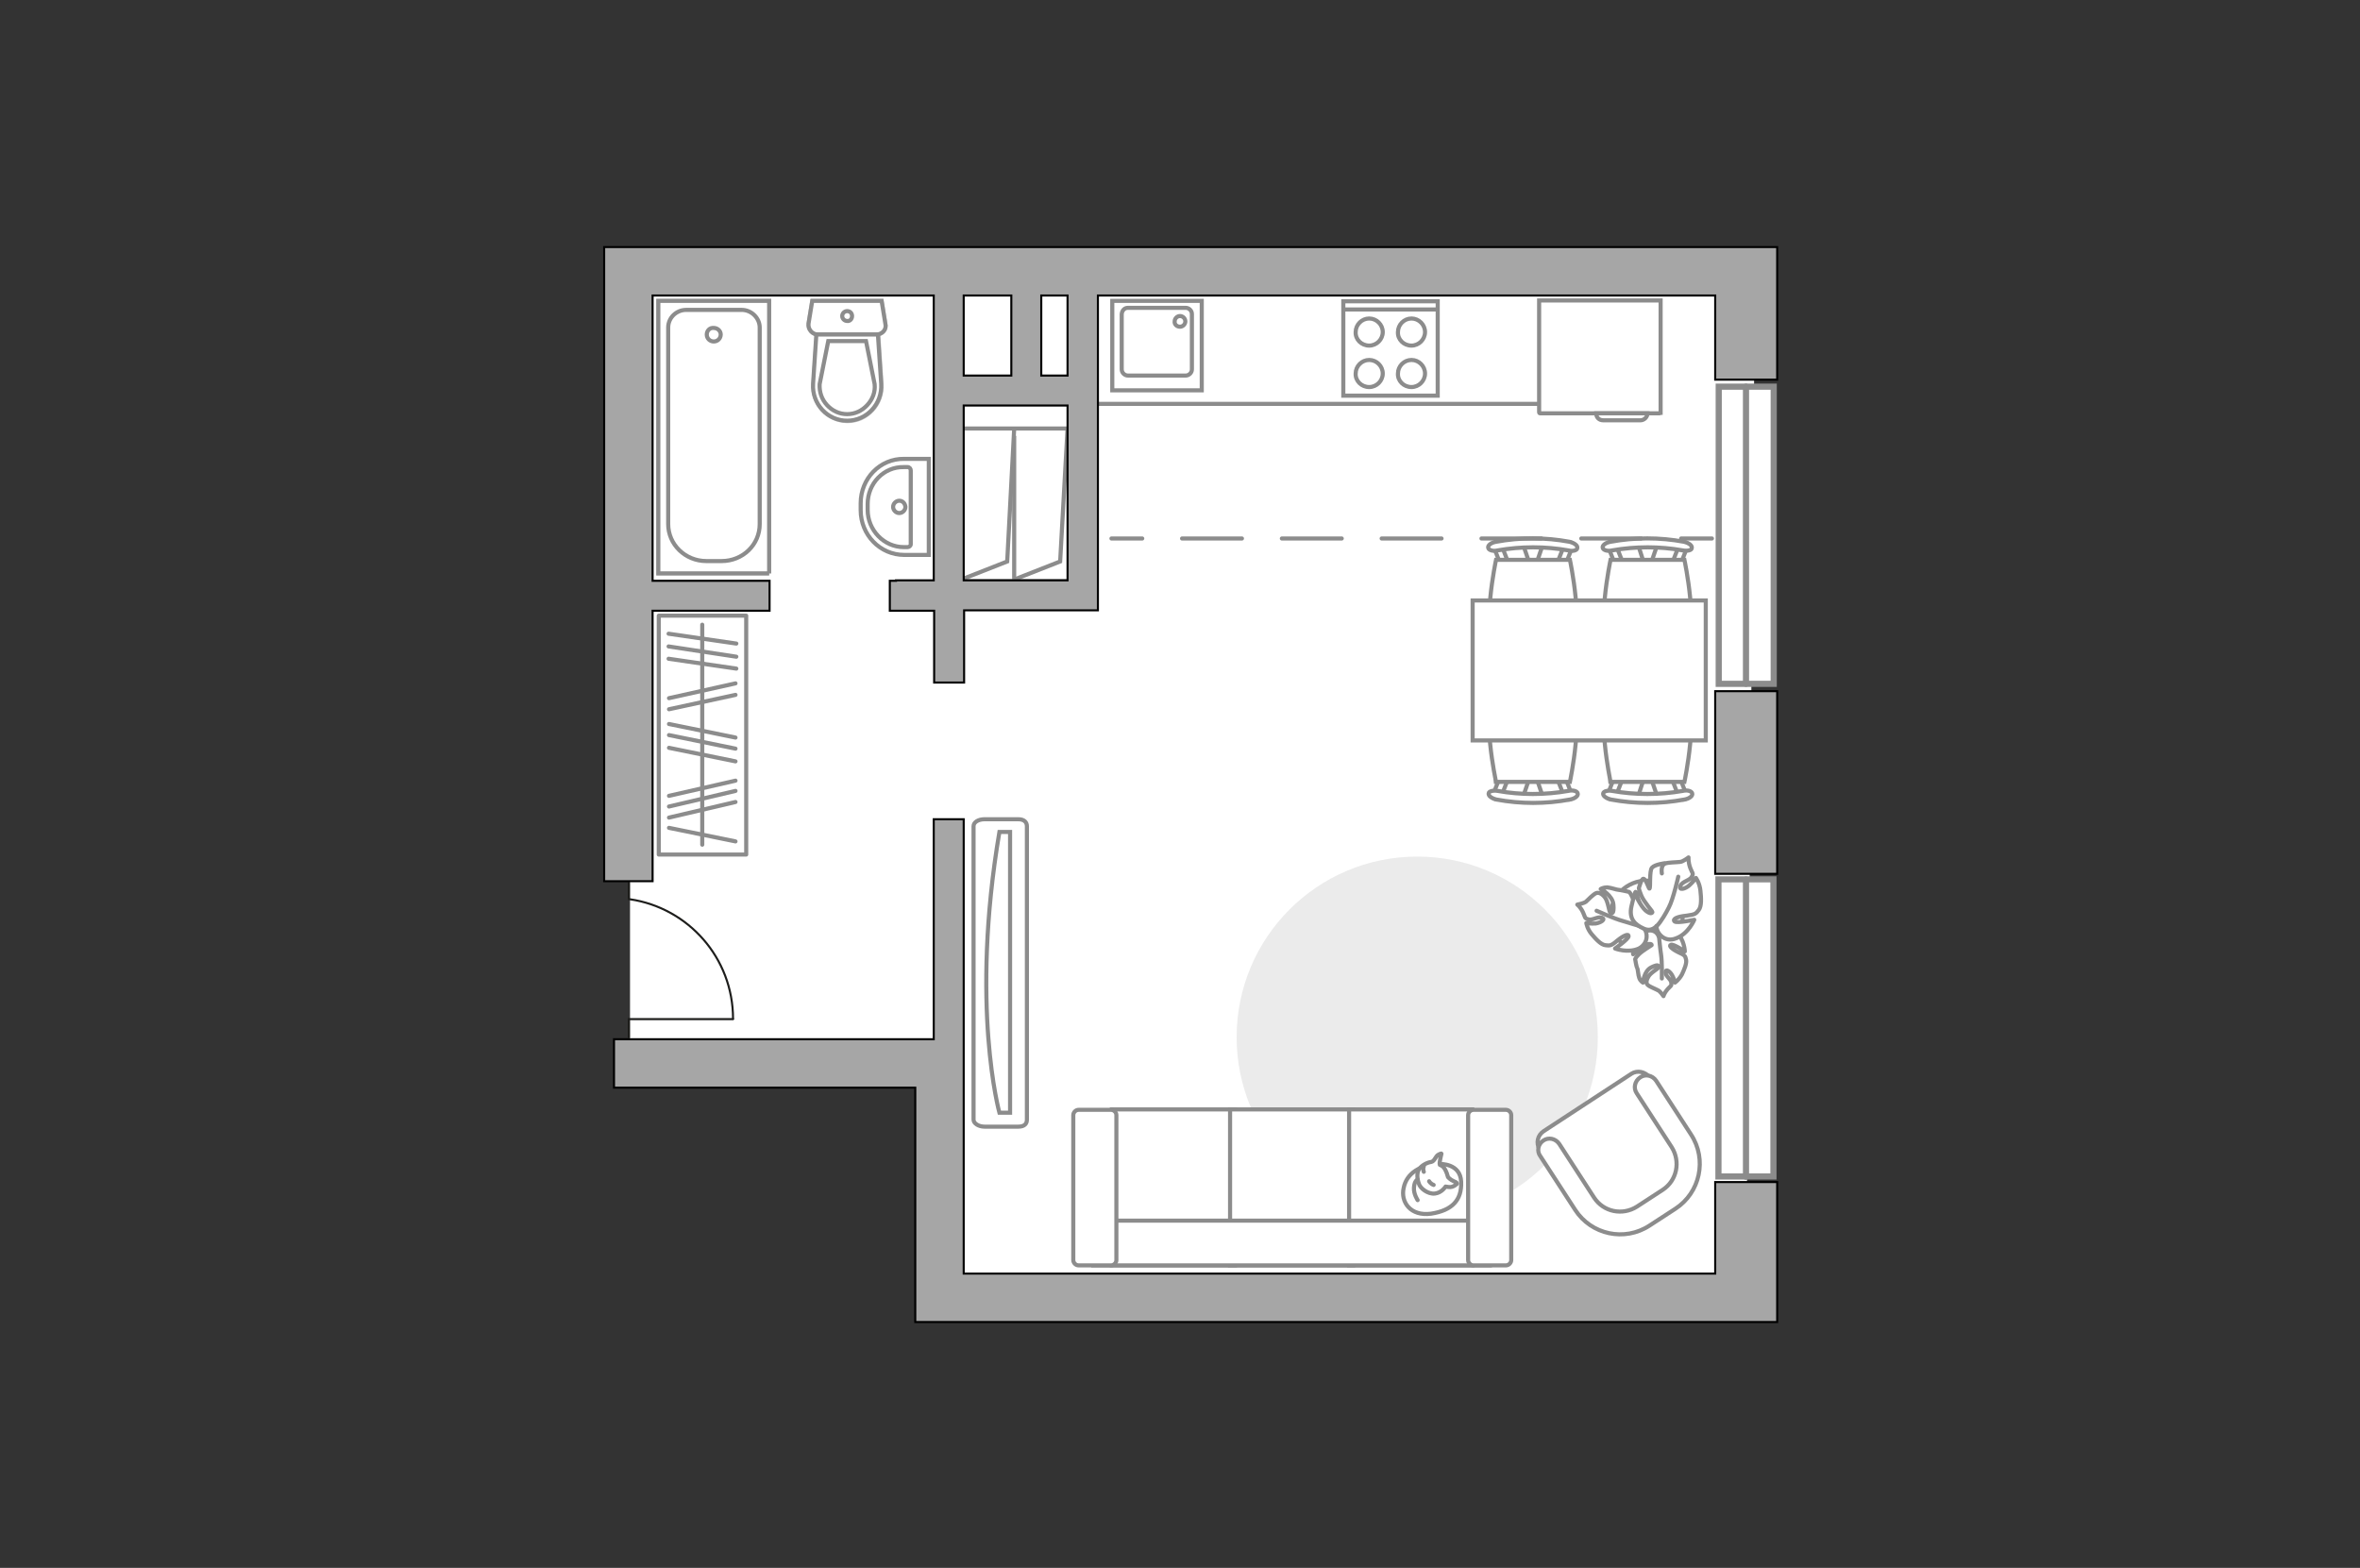 <?xml version="1.0" encoding="utf-8"?>
<!-- Generator: Adobe Illustrator 25.1.0, SVG Export Plug-In . SVG Version: 6.00 Build 0)  -->
<svg version="1.1" xmlns="http://www.w3.org/2000/svg" xmlns:xlink="http://www.w3.org/1999/xlink" x="0px" y="0px" width="575px"
	 height="382px" viewBox="0 0 575 382" style="enable-background:new 0 0 575 382;" xml:space="preserve">
<rect x="0" y="0" width="575" height="382" fill="#333333" stroke="none"/>
<style type="text/css">
	.st0{fill:#FFFFFF;}
	.st1{fill:#FFFFFF;stroke:#8C8C8C;stroke-width:1.5;stroke-linecap:round;stroke-miterlimit:10;}
	.st2{fill:#EBEBEB;}
	.st3{fill:none;stroke:#8C8C8C;stroke-linecap:round;stroke-linejoin:round;stroke-miterlimit:10;}
	.st4{fill:#FFFFFF;stroke:#8C8C8C;stroke-miterlimit:10;}
	.st5{fill:none;stroke:#8C8C8C;stroke-miterlimit:10;}
	.st6{fill:#FFFFFF;stroke:#8C8C8C;stroke-linecap:round;stroke-linejoin:round;stroke-miterlimit:10;}
	.st7{fill:none;stroke:#1D1D1B;stroke-width:0.5;stroke-linecap:round;stroke-miterlimit:22.926;}
	.st8{fill:none;stroke:#8C8C8C;stroke-linecap:round;stroke-linejoin:round;}
	.st9{fill:none;stroke:#8C8C8C;stroke-linecap:round;stroke-linejoin:round;stroke-dasharray:14.59,9.727;}
	.st10{opacity:0.5;}
	.st11{opacity:0.5;fill:#FFFFFF;stroke:#8C8C8C;stroke-miterlimit:10;}
	.st12{fill:#A6A6A6;stroke:#000000;stroke-width:0.5;stroke-miterlimit:10;}
</style>
<g id="bg_1_">
	<polygon class="st0" points="425.4,316.2 427.6,67.3 153.5,67.3 153.5,261.7 227.5,260.3 229.7,316.2 	"/>
</g>
<g id="windows_1_">
	<g>
		
			<rect x="389.2" y="243.8" transform="matrix(8.684660e-07 1 -1 8.684660e-07 675.889 -174.956)" class="st1" width="72.4" height="13.4"/>
		<line class="st1" x1="425.4" y1="214.3" x2="425.4" y2="286.7"/>
	</g>
	<g>
		
			<rect x="389.2" y="123.7" transform="matrix(8.684660e-07 1 -1 8.684660e-07 555.857 -294.988)" class="st1" width="72.4" height="13.4"/>
		<line class="st1" x1="425.4" y1="94.2" x2="425.4" y2="166.6"/>
	</g>
</g>
<g id="furniture_1_">
	<path id="Vector_51_2_" class="st2" d="M345.3,208.7c-24.3,0-44,19.7-44,44c0,24.3,19.7,44,44,44c24.3,0,44-19.7,44-44
		C389.3,228.4,369.6,208.7,345.3,208.7z"/>
	<g>
		
			<rect x="142" y="168.4" transform="matrix(1.106312e-06 1 -1 1.106312e-06 350.208 8.002)" class="st3" width="58.2" height="21.3"/>
		<line class="st3" x1="162.9" y1="154.4" x2="179.4" y2="156.8"/>
		<line class="st3" x1="162.9" y1="157.5" x2="179.4" y2="160"/>
		<line class="st3" x1="163" y1="193.9" x2="179.2" y2="190.2"/>
		<line class="st3" x1="163" y1="196.5" x2="179.2" y2="192.7"/>
		<line class="st3" x1="163" y1="199.2" x2="179.2" y2="195.4"/>
		<line class="st3" x1="162.9" y1="160.5" x2="179.4" y2="162.9"/>
		<line class="st3" x1="163" y1="170.1" x2="179.2" y2="166.5"/>
		<line class="st3" x1="163" y1="172.8" x2="179.2" y2="169.3"/>
		<line class="st3" x1="163" y1="176.4" x2="179.2" y2="179.7"/>
		<line class="st3" x1="163" y1="182.2" x2="179.2" y2="185.5"/>
		<line class="st3" x1="163" y1="201.7" x2="179.2" y2="205"/>
		<line class="st3" x1="163" y1="179.1" x2="179.2" y2="182.4"/>
		<line class="st3" x1="171.1" y1="152.2" x2="171.1" y2="205.8"/>
	</g>
	<g>
		<path id="Vector_52_2_" class="st4" d="M376.1,275.6l21.4-14c1.4-0.9,3.4-0.5,4.4,0.9l9.7,14.8c3.5,5.4,2,12.7-3.4,16.2l-7.2,4.7
			c-5.4,3.5-12.7,2-16.2-3.4l-9.7-14.8C374.2,278.5,374.6,276.6,376.1,275.6z"/>
		<path id="Vector_53_2_" class="st4" d="M376,277.9c1.3-0.9,3-0.5,3.9,0.8l8.5,13.1c2.3,3.5,6.9,4.4,10.4,2.2l6.3-4.1
			c3.5-2.3,4.4-6.9,2.2-10.4l-8.5-13.1c-0.9-1.3-0.5-3,0.8-3.9c1.3-0.9,3-0.5,3.9,0.8l8.5,13.1c4,6.1,2.2,14.2-3.8,18.1l-6.3,4.1
			c-6.1,4-14.2,2.2-18.1-3.8l-8.5-13.1C374.4,280.5,374.7,278.8,376,277.9z"/>
	</g>
	<g>
		<path id="Vector_8_1_" class="st5" d="M404.3,100.7l-29.1,0c-0.1,0-0.2-0.1-0.2-0.2V73.2l29.6,0v27.4
			C404.5,100.6,404.5,100.7,404.3,100.7z"/>
		<path id="Vector_9_1_" class="st5" d="M388.9,100.7l12.5,0c0,0.9-0.8,1.7-1.7,1.7l-9.1,0C389.6,102.4,388.9,101.7,388.9,100.7z"/>
	</g>
	<line class="st5" x1="253.4" y1="98.4" x2="375" y2="98.4"/>
	<g>
		<path id="Vector_60_2_" class="st4" d="M403.6,231.8c-4.7,1.3-9.5-1.3-10.9-6c-1.3-4.7,1.3-9.5,6-10.9c4.7-1.3,9.5,1.3,10.9,6
			S408.3,230.5,403.6,231.8z"/>
		<path class="st6" d="M404.1,228.1c0,0-0.5-1.5-2.2-1.4c-1.7,0.1-3.3,0.7-3.7,3.2c-0.4,2.4-0.3,2.6-0.3,2.6s1.8-1.9,3.1-2.3
			c1.3-0.5,1.5,0,1.4,0.1c-0.1,0.1-2.2,1.3-3.1,2.2c-0.9,0.9-0.9,1.2-0.9,1.2s0.3,1.9,0.5,2.2c0.2,0.3,0.2,1.6,0.5,2.4
			c0.3,0.8,0.9,1.1,0.9,1.1s0.2-2.8,2-3.7c1.8-0.9,1.9-0.4,1.8,0c-0.2,0.4-2,1.3-2.5,2.3c-0.6,1-0.5,1.7-0.1,2c0.4,0.4,2,1,2.5,1.3
			c0.5,0.2,1.3,1.4,1.3,1.4s0.2-0.8,1-1.7c0.8-0.9,1-0.7,0.9-1.6c-0.1-0.9-1.4-1.5-1.4-2.5c0-1,1.1-0.2,1.6,0.7
			c0.5,0.9,0.7,1.8,0.7,1.8s1-0.7,1.7-2c0.6-1.3,1.2-2.7,1-3.6c-0.2-0.9-0.3-1.1-1.9-1.8c-1.6-0.8-2.4-1.6-1.8-1.8
			c0.6-0.3,3.4,1.6,3.4,1.6s-0.1-2.9-2-4.6C406.6,225.6,404.5,227,404.1,228.1z"/>
		<path class="st3" d="M404.9,238.4c0,0,0.1-4-0.2-5.9c-0.2-1.2-0.4-3.5-0.5-4.4c-0.2-1.4-0.7-2.7-1.5-3.7"/>
		<path class="st6" d="M400.3,225.9c0,0,1.8,0.2,2.5-1.7c0.6-1.9,0.7-3.9-1.7-5.4c-2.4-1.5-2.6-1.5-2.6-1.5s1.2,2.8,1.1,4.4
			s-0.7,1.5-0.8,1.4c-0.1-0.1-0.3-3-1-4.3c-0.6-1.4-0.9-1.5-0.9-1.5s-2.2-0.5-2.6-0.5c-0.4,0-1.7-0.5-2.7-0.6c-1,0-1.6,0.4-1.6,0.4
			s2.9,1.5,3.1,3.8c0.2,2.3-0.4,2.3-0.8,1.9c-0.3-0.4-0.5-2.7-1.3-3.7c-0.8-1-1.6-1.2-2.1-1c-0.6,0.2-2.1,1.7-2.5,2.1
			c-0.5,0.4-2.1,0.7-2.1,0.7s0.8,0.6,1.4,1.9c0.6,1.3,0.3,1.4,1.3,1.7c1,0.3,2.3-0.8,3.3-0.4c1,0.4-0.3,1.2-1.5,1.4
			c-1.2,0.1-2.3-0.1-2.3-0.1s0.2,1.4,1.3,2.7c1.1,1.3,2.3,2.6,3.4,2.7c1,0.1,1.3,0.2,2.8-1.1c1.6-1.3,2.8-1.8,2.8-1.1
			c0,0.7-3.3,3-3.3,3s3.1,1.2,5.8,0C401.9,229.7,401.4,226.8,400.3,225.9z"/>
		<path class="st3" d="M389,221.9c0,0,4.2,1.9,6.4,2.5c1.4,0.4,3.9,1.2,5,1.5c1.5,0.5,3.2,0.5,4.7,0.1"/>
		<g>
			<path class="st6" d="M404.9,212.8c-0.2-1.4,0.2-2.2,0.8-2.4c0.6-0.3,2.9-0.3,3.6-0.4c0.7,0,2.1-1.1,2.1-1.1s-0.1,1.1,0.4,2.5
				c0.5,1.4,0.9,1.3,0.4,2.2c-0.5,1-2.4,1.1-2.8,2.3c-0.4,1.1,1.2,0.7,2.2-0.2c1-0.9,1.6-1.8,1.6-1.8s0.9,1.2,1.1,3.1
				c0.2,1.8,0.3,3.8-0.4,4.7c-0.7,0.9-0.8,1.1-3,1.4c-2.2,0.2-3.5,0.8-2.9,1.4c0.5,0.5,4.8-0.4,4.8-0.4s-1.4,3.4-4.4,4.5
				c-2.9,1.2-4.9-1.4-4.8-3c0,0-1.2,1.6-3.2,0.6c-2-0.9-3.6-2.3-2.9-5.4s0.8-3.2,0.8-3.2s1.3,3,2.6,4.2c1.3,1.1,1.7,0.6,1.7,0.4
				c0-0.2-2.1-2.5-2.7-4c-0.6-1.5-0.6-1.8-0.6-1.8s0.6-2.3,1.1-2.3c0.7,0.1,1.3,2.5,1.5,2.4c0.3-0.3-0.1-4.3,0.6-5.1
				c0.7-0.8,3.2-1.1,3.2-1.1"/>
			<path class="st3" d="M408.9,213.6c0,0-1.2,5.4-2.3,7.5c-0.7,1.4-1.8,3.3-2.9,4.5"/>
		</g>
	</g>
	<g>
		<path id="Vector_54_2_" class="st4" d="M270.9,308.3h30l0-38l-30,0L270.9,308.3z"/>
		<path id="Vector_55_2_" class="st4" d="M299.7,308.3l30,0l0-38l-30,0L299.7,308.3z"/>
		<path id="Vector_56_2_" class="st4" d="M328.7,308.3l30,0l0-38h-30L328.7,308.3z"/>
		<path id="Vector_57_2_" class="st4" d="M269.3,297.4l-2.8,10.9l96.5,0v-10.9L269.3,297.4z"/>
		<path id="Vector_58_2_" class="st4" d="M272,307v-35.3c0-0.7-0.6-1.3-1.3-1.3h-7.9c-0.7,0-1.3,0.6-1.3,1.3l0,35.3
			c0,0.7,0.6,1.3,1.3,1.3h7.9C271.4,308.3,272,307.7,272,307z"/>
		<path id="Vector_59_2_" class="st4" d="M368.2,307v-35.3c0-0.7-0.6-1.3-1.3-1.3H359c-0.7,0-1.3,0.6-1.3,1.3l0,35.3
			c0,0.7,0.6,1.3,1.3,1.3h7.9C367.6,308.3,368.2,307.7,368.2,307z"/>
		<g>
			<path class="st6" d="M350.9,283.6c0,0,4.9-0.2,5.1,4.3s-2.2,7-7.3,7.8c-5.1,0.7-7.5-2.9-6.7-6.3
				C342.7,285.9,346,283.7,350.9,283.6z"/>
			<path class="st6" d="M352.8,286.8c0,0,0.5,0.6,1.4,1c0.9,0.3,0.8,0.6,0.8,0.6s-0.9,1-2.1,0.8c-0.7-0.1-0.7-0.1-0.7-0.1
				s-0.9,1.5-2.6,1.7c-1.7,0.2-3.6-1.3-3.9-2.4c-0.4-1.1-0.6-2.7,0.1-3.6c0.6-0.9,2-1.6,2.9-1.7c0.9-0.2,1-1.4,1.8-1.8
				s0.7-0.2,0.7-0.2s-0.6,2.3-0.4,2.7C351,284,352,283.8,352.8,286.8z"/>
			<path class="st6" d="M348.2,287.8c0,0,0.3,0.6,1.1,0.9"/>
			<path class="st6" d="M346.9,285.5c0,0-0.3-0.7,0-1.3"/>
			<path class="st3" d="M345.4,287.4c0,0-0.8,0.2-0.9,2c-0.1,1.5,0.9,3,0.9,3"/>
		</g>
	</g>
	<g>
		<g>
			<g>
				<g>
					<path id="Vector_90_1_" class="st4" d="M237.2,272.8c0,0.9,1.2,1.7,2.7,1.7h8.2c1.5,0,2.1-0.7,2.1-1.7l0-71.5
						c0-0.9-0.6-1.7-2.1-1.7l-8.2,0c-1.5,0-2.7,0.7-2.7,1.7L237.2,272.8z"/>
					<path id="Vector_91_1_" class="st4" d="M246.1,202.7l0,68.4l-2.6,0c0,0-7.2-25.9,0-68.4L246.1,202.7z"/>
				</g>
			</g>
		</g>
	</g>
	<g>
		<g id="Group_2_1_">
			<g id="Group_3_1_">
				<path id="Vector_10_1_" class="st4" d="M371.1,194.1l1.7-5h1.4l1.7,5H371.1z"/>
			</g>
			<g id="Group_4_1_">
				<path id="Vector_11_1_" class="st4" d="M380.6,189.2c0.5,0,0.9,0.3,0.9,0.6l1.6,4.1c0.2,0.4-0.2,0.8-0.7,0.9
					c-0.6,0.1-1.1-0.2-1.2-0.5l-1.6-4.1c-0.2-0.4,0.2-0.8,0.7-0.9C380.5,189.2,380.5,189.2,380.6,189.2z"/>
			</g>
			<g id="Group_5_1_">
				<path id="Vector_12_1_" class="st4" d="M366.3,189.2c0.1,0,0.2,0,0.3,0c0.6,0.1,0.9,0.5,0.7,0.9l-1.6,4.1
					c-0.2,0.4-0.7,0.6-1.3,0.5c-0.6-0.1-0.9-0.5-0.7-0.9l1.6-4.1C365.5,189.5,365.9,189.2,366.3,189.2z"/>
			</g>
			<path id="Vector_13_1_" class="st4" d="M364.5,169.4c3.2-3.2,14.8-3.2,18,0c3.7,3.7,0,21.1,0,21.1l-18,0
				C364.5,190.4,360.7,173.1,364.5,169.4z"/>
			<path id="Vector_14_1_" class="st4" d="M364.9,192.7c5.6,1,11.5,1,17.2,0c1.2-0.3,2.2,0.1,2.3,0.6c0.2,0.6-0.7,1.3-1.9,1.5
				c-5.9,1.1-12,1.1-17.9,0c-1.2-0.3-2-0.9-1.9-1.5C362.7,192.8,363.8,192.5,364.9,192.7z"/>
		</g>
		<g id="Group_6_1_">
			<g id="Group_7_1_">
				<path id="Vector_15_1_" class="st4" d="M399.1,194.1l1.6-5l1.4,0l1.7,5L399.1,194.1z"/>
			</g>
			<g id="Group_8_1_">
				<path id="Vector_16_1_" class="st4" d="M408.5,189.2c0.5,0,0.9,0.3,0.9,0.6l1.6,4.1c0.2,0.4-0.2,0.8-0.7,0.9
					c-0.6,0.1-1.1-0.2-1.2-0.5l-1.6-4.1c-0.2-0.4,0.2-0.8,0.7-0.9C408.4,189.2,408.5,189.2,408.5,189.2z"/>
			</g>
			<g id="Group_9_1_">
				<path id="Vector_17_1_" class="st4" d="M394.2,189.2c0.1,0,0.2,0,0.3,0c0.6,0.1,0.9,0.5,0.7,0.9l-1.6,4.1
					c-0.2,0.4-0.7,0.6-1.3,0.5c-0.6-0.1-0.9-0.5-0.7-0.9l1.6-4.1C393.4,189.5,393.8,189.2,394.2,189.2z"/>
			</g>
			<path id="Vector_18_1_" class="st4" d="M392.4,169.4c3.2-3.2,14.8-3.2,18,0c3.7,3.7,0,21.1,0,21.1l-18,0
				C392.4,190.4,388.7,173.1,392.4,169.4z"/>
			<path id="Vector_19_1_" class="st4" d="M392.8,192.7c5.6,1,11.5,1,17.2,0c1.2-0.3,2.2,0.1,2.3,0.6c0.2,0.6-0.7,1.3-1.9,1.5
				c-5.9,1.1-12,1.1-17.9,0c-1.2-0.3-2-0.9-1.9-1.5C390.7,192.8,391.7,192.5,392.8,192.7z"/>
		</g>
		<g id="Group_14_1_">
			<g id="Group_15_1_">
				<path id="Vector_25_1_" class="st4" d="M403.8,132.7l-1.7,5h-1.4l-1.6-5H403.8z"/>
			</g>
			<g id="Group_16_1_">
				<path id="Vector_26_1_" class="st4" d="M394.2,137.6c-0.5,0-0.9-0.3-0.9-0.6l-1.6-4.1c-0.2-0.4,0.2-0.8,0.7-0.9
					c0.6-0.1,1.1,0.2,1.2,0.5l1.6,4.1c0.2,0.4-0.2,0.8-0.7,0.9C394.4,137.6,394.3,137.6,394.2,137.6z"/>
			</g>
			<g id="Group_17_1_">
				<path id="Vector_27_1_" class="st4" d="M408.6,137.6c-0.1,0-0.2,0-0.3,0c-0.6-0.1-0.9-0.5-0.7-0.9l1.6-4.1
					c0.2-0.4,0.7-0.6,1.3-0.5c0.6,0.1,0.9,0.5,0.7,0.9l-1.6,4.1C409.4,137.4,409,137.6,408.6,137.6z"/>
			</g>
			<path id="Vector_28_1_" class="st4" d="M410.4,157.5c-3.2,3.2-14.8,3.2-18,0c-3.7-3.7,0-21.1,0-21.1l18,0
				C410.4,136.4,414.1,153.7,410.4,157.5z"/>
			<path id="Vector_29_1_" class="st4" d="M410,134.1c-5.6-1-11.5-1-17.2,0c-1.2,0.3-2.2-0.1-2.3-0.6c-0.2-0.6,0.7-1.3,1.9-1.5
				c5.9-1.1,12-1.1,17.9,0c1.2,0.3,2,0.9,1.9,1.5C412.2,134.1,411.1,134.3,410,134.1z"/>
		</g>
		<g id="Group_18_1_">
			<g id="Group_19_1_">
				<path id="Vector_30_1_" class="st4" d="M375.9,132.7l-1.7,5h-1.4l-1.7-5H375.9z"/>
			</g>
			<g id="Group_20_1_">
				<path id="Vector_31_1_" class="st4" d="M366.3,137.6c-0.5,0-0.9-0.3-0.9-0.6l-1.6-4.1c-0.2-0.4,0.2-0.8,0.7-0.9
					c0.6-0.1,1.1,0.2,1.2,0.5l1.6,4.1c0.2,0.4-0.2,0.8-0.7,0.9C366.5,137.6,366.4,137.6,366.3,137.6z"/>
			</g>
			<g id="Group_21_1_">
				<path id="Vector_32_1_" class="st4" d="M380.6,137.6c-0.1,0-0.2,0-0.3,0c-0.6-0.1-0.9-0.5-0.7-0.9l1.6-4.1
					c0.2-0.4,0.7-0.6,1.3-0.5c0.6,0.1,0.9,0.5,0.7,0.9l-1.6,4.1C381.5,137.4,381.1,137.6,380.6,137.6z"/>
			</g>
			<path id="Vector_33_1_" class="st4" d="M382.5,157.5c-3.2,3.2-14.8,3.2-18,0c-3.7-3.7,0-21.1,0-21.1l18,0
				C382.5,136.4,386.2,153.7,382.5,157.5z"/>
			<path id="Vector_34_1_" class="st4" d="M382.1,134.1c-5.6-1-11.5-1-17.2,0c-1.2,0.3-2.2-0.1-2.3-0.6c-0.2-0.6,0.7-1.3,1.9-1.5
				c5.9-1.1,12-1.1,17.9,0c1.2,0.3,2,0.9,1.9,1.5C384.3,134.1,383.2,134.4,382.1,134.1z"/>
		</g>
		<path id="Vector_35_1_" class="st4" d="M415.6,180.4l-56.8,0l0-34.1l45.9,0l10.9,0L415.6,180.4z"/>
	</g>
</g>
<g id="plan">
	<g>
		<g>
			<polyline class="st5" points="234.2,141.2 245.4,136.8 247.1,104.4 			"/>
		</g>
		<g>
			<polyline class="st5" points="247.1,141.2 258.3,136.8 260.1,104.4 			"/>
		</g>
		<line class="st5" x1="247.1" y1="106.2" x2="247.1" y2="141.2"/>
		<line class="st5" x1="261.4" y1="141.6" x2="234.2" y2="141.6"/>
		<line class="st5" x1="261.4" y1="104.4" x2="234.2" y2="104.4"/>
	</g>
	<g>
		<polyline class="st7" points="178.6,248.3 153.2,248.3 153.2,252.7 		"/>
		<line class="st7" x1="153.2" y1="215.1" x2="153.2" y2="219.1"/>
		<path class="st7" d="M153.5,219.1c14.2,2.1,25.1,14.3,25.1,29.1"/>
	</g>
	<g>
		<g>
			<line class="st8" x1="270.8" y1="131.2" x2="278.3" y2="131.2"/>
			<line class="st9" x1="288" y1="131.2" x2="404.8" y2="131.2"/>
			<line class="st8" x1="409.6" y1="131.2" x2="417.1" y2="131.2"/>
		</g>
	</g>
	<g>
		<g>
			<path class="st4" d="M209.7,122.6l0,1.7c0,6,4.7,10.9,10.6,10.9l6,0l0-23.4l-6,0C214.4,111.7,209.7,116.6,209.7,122.6z"/>
			<path class="st4" d="M211.4,122.8v1.4c0,5,4,9.1,8.8,9.1h0.9c0.4,0,0.8-0.3,0.8-0.7l0-18c0-0.4-0.3-0.8-0.8-0.8l-0.9,0
				C215.3,113.7,211.4,117.8,211.4,122.8z"/>
			<path class="st4" d="M219.1,122c-0.8,0-1.5,0.7-1.5,1.5c0,0.8,0.7,1.5,1.5,1.5c0.8,0,1.5-0.7,1.5-1.5
				C220.5,122.6,219.9,122,219.1,122z"/>
		</g>
	</g>
	<g>
		<g class="st10">
			<path class="st4" d="M213.5,81.5l-14.2,0c-1.4,0-2.5-1.3-2.3-2.7l0.9-5.5l16.9,0l0.9,5.5C216.1,80.2,215,81.5,213.5,81.5z"/>
			<path class="st4" d="M199,81.6l15,0l0.8,12c0.3,4.8-3.5,9-8.3,9c-4.8,0-8.6-4.1-8.3-9L199,81.6z"/>
		</g>
		<g>
			<path class="st4" d="M213.5,81.5l-14.2,0c-1.4,0-2.5-1.3-2.3-2.7l0.9-5.5l16.9,0l0.9,5.5C216.1,80.2,215,81.5,213.5,81.5z"/>
			<path class="st4" d="M206.4,102.5L206.4,102.5c-4.8,0-8.6-4.1-8.3-9l0.8-12l15,0l0.8,12C215,98.4,211.2,102.5,206.4,102.5z"/>
			<path class="st4" d="M201.8,83.1l-2.1,10.5c-0.1,1.9,0.5,3.7,1.8,5.1c1.3,1.4,3,2.2,4.9,2.2c1.9,0,3.6-0.8,4.9-2.2
				c1.3-1.4,2-3.2,1.8-5.1l-2.1-10.5L201.8,83.1z"/>
			<path class="st4" d="M207.6,77c0-0.7-0.5-1.2-1.2-1.2c-0.6,0-1.2,0.5-1.2,1.2c0,0.7,0.6,1.2,1.2,1.2
				C207.1,78.3,207.6,77.7,207.6,77z"/>
		</g>
	</g>
	<g>
		<polyline class="st11" points="187.4,139.7 187.4,73.3 160.4,73.3 160.4,139.7 187.4,139.7 		"/>
		<polyline class="st4" points="187.4,139.7 187.4,73.3 160.4,73.3 160.4,139.7 187.4,139.7 		"/>
		<path class="st4" d="M172.1,136.7l3.7,0c5.2,0,9.3-4,9.3-9l0-47.9c0-2.3-2-4.3-4.4-4.3l-13.5,0c-2.4,0-4.4,1.9-4.4,4.3l0,47.9
			C162.8,132.6,166.9,136.7,172.1,136.7z"/>
		<path class="st4" d="M172.2,81.5c0,1,0.8,1.7,1.7,1.7c1,0,1.7-0.8,1.7-1.7c0-0.9-0.8-1.6-1.7-1.6
			C172.9,79.8,172.2,80.6,172.2,81.5z"/>
	</g>
	<g>
		<g>
			<g>
				<rect x="271" y="73.3" class="st4" width="21.8" height="21.8"/>
			</g>
			<path class="st4" d="M274.8,75h14.1c0.8,0,1.5,0.7,1.5,1.5V90c0,0.8-0.7,1.5-1.5,1.5h-14.1c-0.8,0-1.5-0.7-1.5-1.5V76.5
				C273.4,75.6,274,75,274.8,75z"/>
			<path class="st4" d="M287.5,79.6c0.7,0,1.3-0.6,1.3-1.3c0-0.7-0.6-1.3-1.3-1.3c-0.7,0-1.3,0.6-1.3,1.3
				C286.1,79,286.7,79.6,287.5,79.6z"/>
		</g>
		<g>
			<g>
				
					<rect x="327.3" y="73.4" transform="matrix(-1 -2.201703e-09 2.201703e-09 -1 677.59 169.801)" class="st4" width="23" height="23"/>
			</g>
			<line class="st4" x1="327.3" y1="75.4" x2="350.3" y2="75.4"/>
			<path class="st4" d="M333.6,84.2c1.8,0,3.3-1.5,3.3-3.3c0-1.8-1.5-3.3-3.3-3.3c-1.8,0-3.3,1.5-3.3,3.3
				C330.2,82.7,331.7,84.2,333.6,84.2z"/>
			<path class="st4" d="M333.6,94.3c1.8,0,3.3-1.5,3.3-3.3c0-1.8-1.5-3.3-3.3-3.3c-1.8,0-3.3,1.5-3.3,3.3
				C330.2,92.8,331.7,94.3,333.6,94.3z"/>
			<path class="st4" d="M343.9,84.2c1.8,0,3.3-1.5,3.3-3.3c0-1.8-1.5-3.3-3.3-3.3c-1.8,0-3.3,1.5-3.3,3.3
				C340.5,82.7,342,84.2,343.9,84.2z"/>
			<path class="st4" d="M343.9,94.3c1.8,0,3.3-1.5,3.3-3.3c0-1.8-1.5-3.3-3.3-3.3c-1.8,0-3.3,1.5-3.3,3.3
				C340.5,92.8,342,94.3,343.9,94.3z"/>
		</g>
	</g>
	<g>
		<polygon class="st12" points="417.9,310.3 234.8,310.3 234.8,265 234.8,260.3 234.8,253.2 234.8,199.6 227.5,199.6 227.5,253.2 
			223,253.2 149.6,253.2 149.6,265 223,265 223,310.3 223,318.5 223,322.1 417.9,322.1 421.1,322.1 433,322.1 433,288 417.9,288 		
			"/>
		<rect x="417.9" y="168.4" class="st12" width="15.1" height="44.5"/>
		<path class="st12" d="M425.4,60.2h-7.6H159h-11.8V72v142.7H159v-65.9h28.5v-7.3H159V72h68.5v69.4h-9.2v0.1h-1.5v7.3h10.8v17.5h7.3
			v-17.5v-0.1h25.3h7.3v-7.3V72h150.4v20.5H433V60.2H425.4z M246.4,72v19.5h-11.6V72H246.4z M234.8,141.4V98.8h18.9v0h6.4v42.6
			H234.8z M260.1,91.5h-6.4V72h6.4V91.5z"/>
	</g>
</g>
<g id="points">
	<path id="bedroom_x5F_1_2_" class="st3" d="M303.3,182.1"/>
	<path id="kitchen_1_" class="st3" d="M340.4,114.2"/>
	<path id="hallway_2_" class="st3" d="M199.7,225"/>
	<path id="wc_x5F_bathroom" class="st3" d="M199.6,112.7"/>
</g>
</svg>
